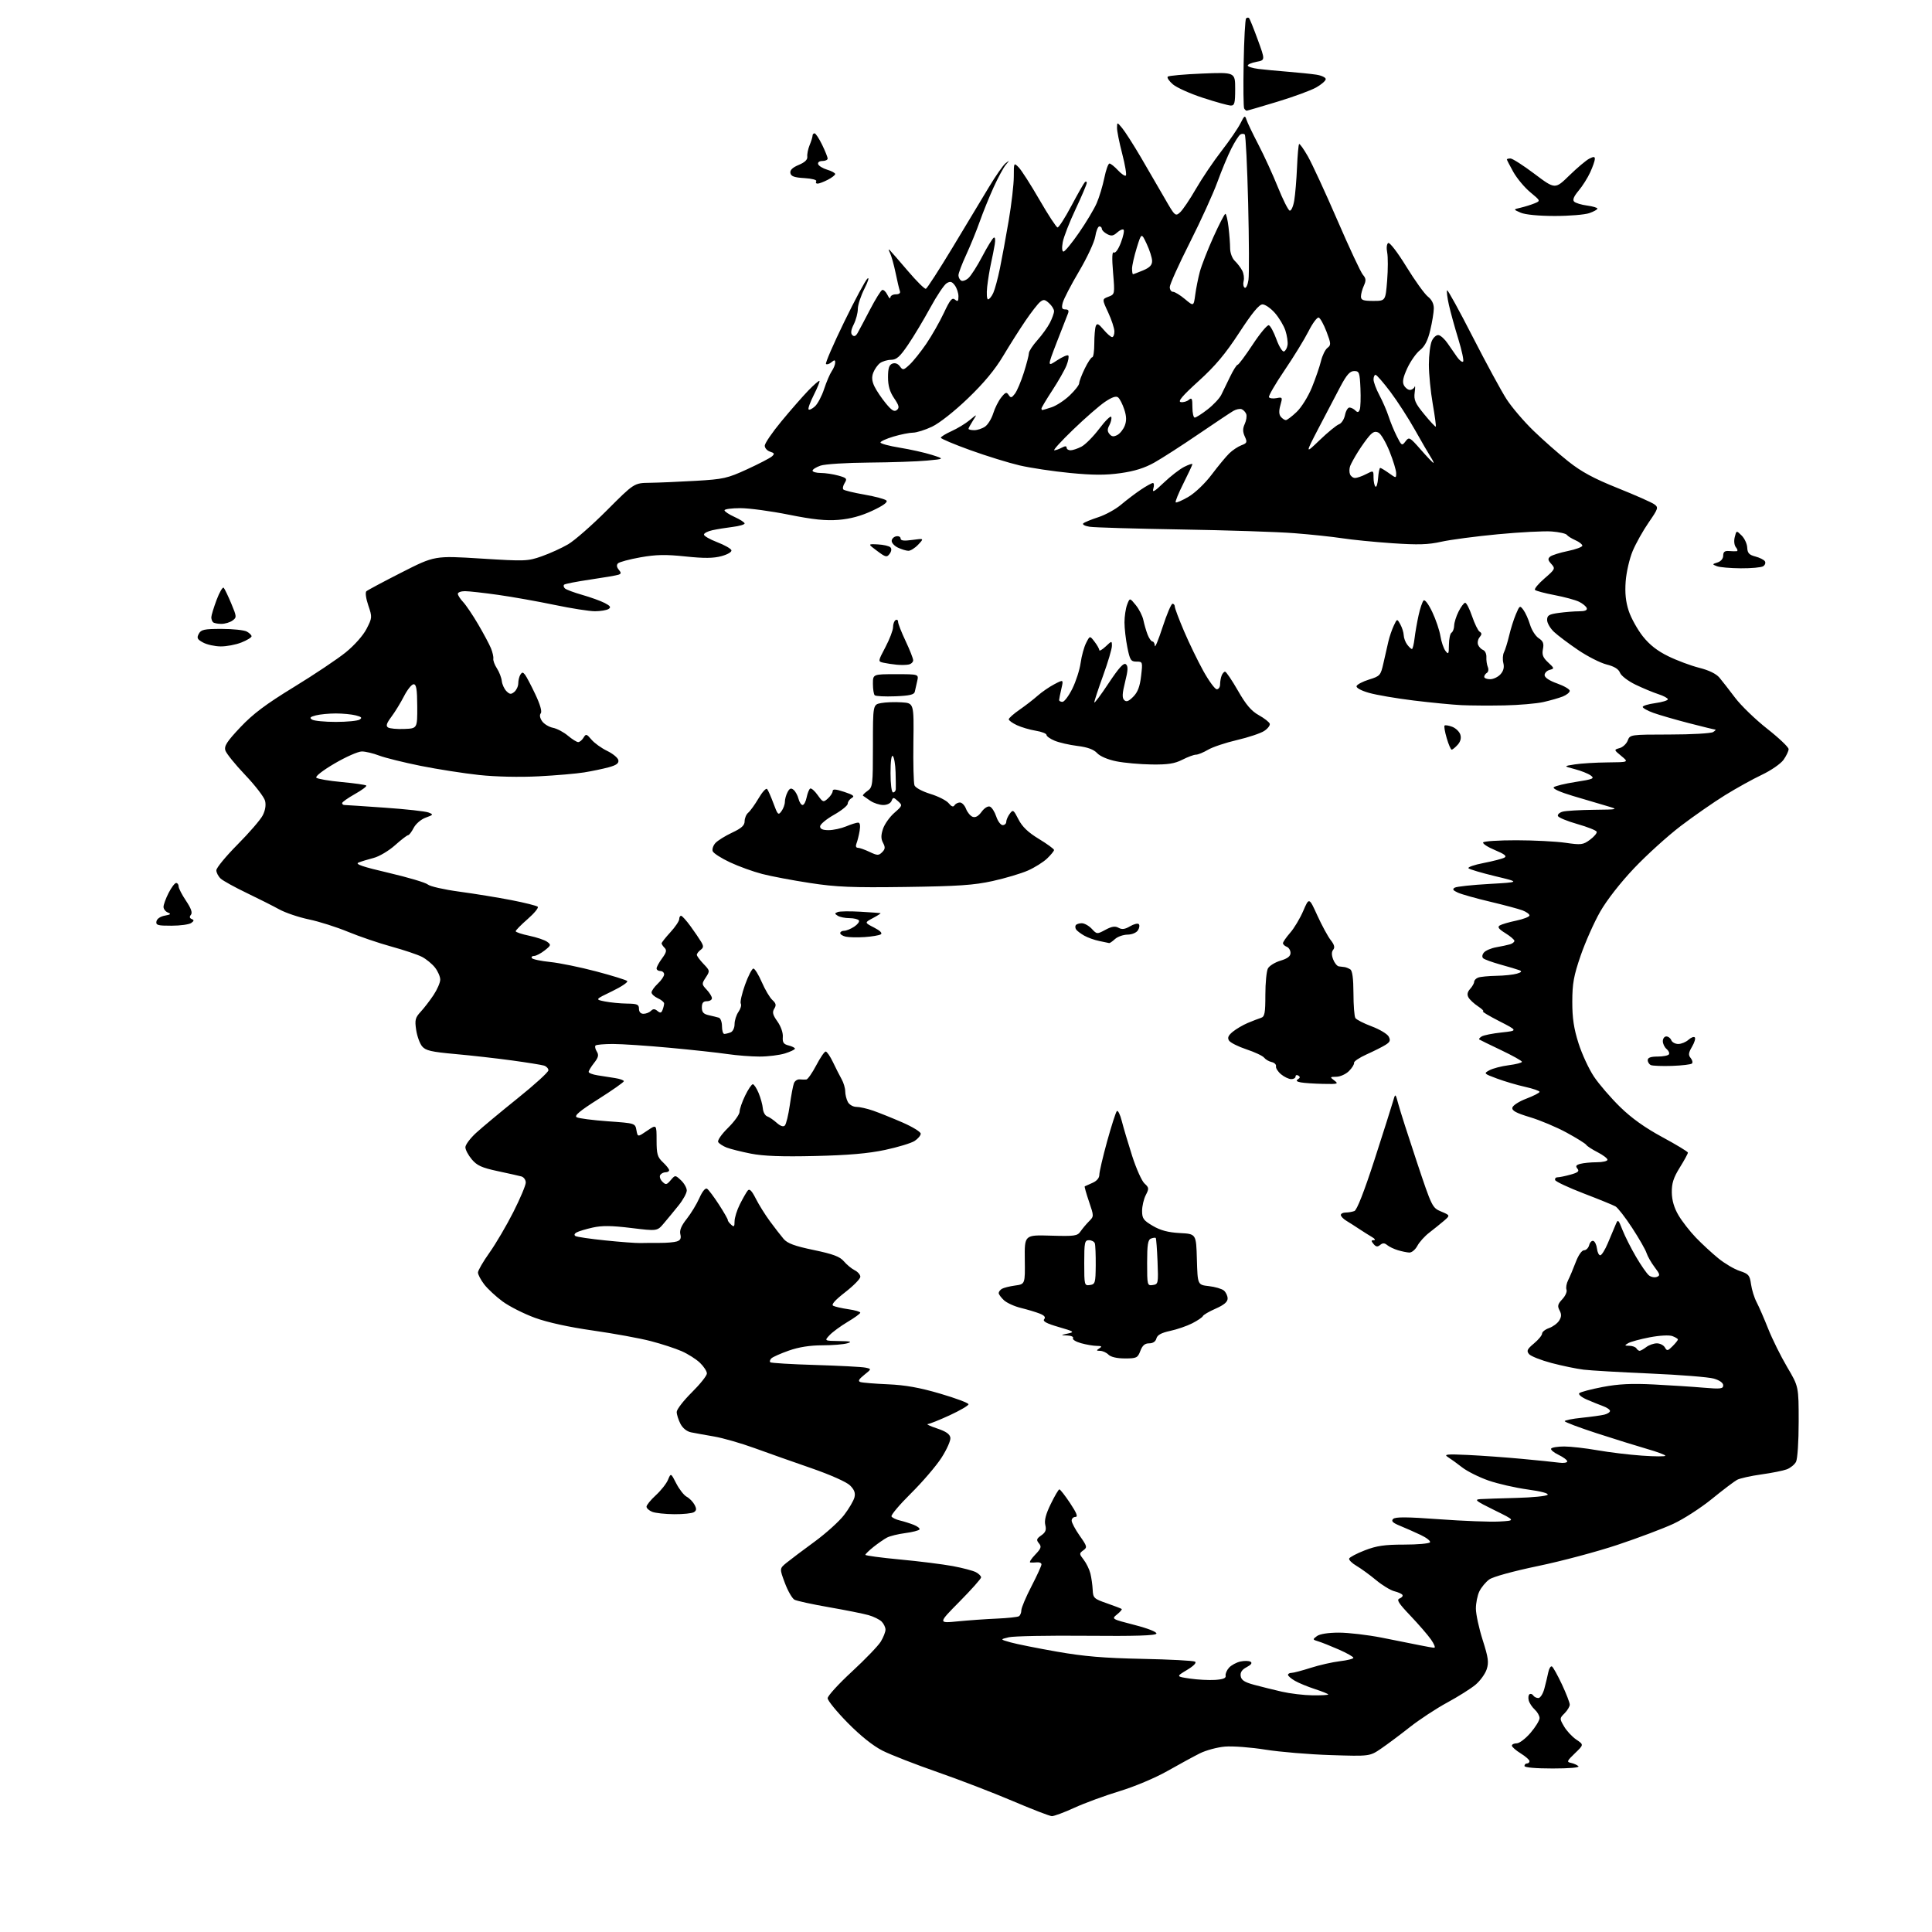 <?xml version="1.0" encoding="UTF-8" standalone="no"?>
<svg 
  version="1.1" 
  xmlns="http://www.w3.org/2000/svg" 
  xmlns:xlink="http://www.w3.org/1999/xlink" 
  xmlns:svg="http://www.w3.org/2000/svg"
  xmlns:rdf="http://www.w3.org/1999/02/22-rdf-syntax-ns#"
  xmlns:cc="http://creativecommons.org/ns#"
  xmlns:dc="http://purl.org/dc/elements/1.1/"
  viewBox="0 0 768 768"
  width="768"
  height="768"
>
<style>svg {background-color: white; }</style>"
<path stroke="none" fill="black" fill-rule="evenodd" d="M418.11,721.94C417.22,721.91 410.20,719.19 402.50,715.91C394.80,712.63 381.35,707.46 372.62,704.42C363.89,701.38 354.08,697.56 350.83,695.92C347.04,694.00 342.08,690.04 336.96,684.84C332.58,680.39 329.00,675.99 329.00,675.07C329.00,674.15 333.33,669.40 338.63,664.51C343.93,659.62 349.10,654.24 350.13,652.56C351.15,650.88 351.99,648.74 352.00,647.82C352.00,646.90 351.31,645.45 350.47,644.61C349.62,643.77 347.26,642.60 345.22,642.03C343.17,641.45 336.10,640.04 329.50,638.89C322.90,637.74 316.75,636.40 315.82,635.91C314.90,635.41 313.18,632.42 312.00,629.26C309.85,623.52 309.85,623.52 312.67,621.22C314.23,619.95 319.22,616.19 323.78,612.86C328.33,609.53 333.63,604.75 335.55,602.23C337.48,599.71 339.32,596.56 339.66,595.23C340.10,593.47 339.61,592.17 337.88,590.46C336.49,589.10 330.09,586.25 322.50,583.62C315.35,581.15 305.19,577.56 299.92,575.64C294.65,573.72 287.45,571.65 283.92,571.04C280.39,570.43 276.25,569.69 274.73,569.38C273.03,569.05 271.39,567.73 270.48,565.97C269.67,564.39 269.00,562.28 269.00,561.27C269.00,560.26 271.70,556.77 275.00,553.50C278.30,550.23 281.00,546.85 281.00,545.97C281.00,545.09 279.76,543.19 278.25,541.74C276.74,540.29 273.48,538.22 271.00,537.13C268.52,536.04 263.01,534.23 258.73,533.12C254.46,532.00 244.11,530.11 235.73,528.91C226.06,527.53 217.61,525.67 212.59,523.83C208.23,522.23 202.48,519.32 199.80,517.36C197.13,515.39 193.83,512.33 192.47,510.55C191.11,508.77 190.00,506.65 190.00,505.85C190.00,505.05 192.06,501.49 194.58,497.95C197.10,494.40 201.38,487.12 204.08,481.77C206.79,476.42 209.00,471.16 209.00,470.09C209.00,469.01 208.21,467.92 207.25,467.65C206.29,467.39 202.03,466.43 197.79,465.53C191.52,464.19 189.60,463.32 187.54,460.86C186.14,459.20 185.00,457.04 185.00,456.05C185.00,455.06 186.91,452.50 189.25,450.35C191.59,448.20 199.01,442.02 205.75,436.61C212.49,431.21 218.00,426.19 218.00,425.46C218.00,424.73 217.21,423.89 216.25,423.59C215.29,423.29 209.55,422.37 203.50,421.54C197.45,420.71 187.32,419.57 181.00,419.00C171.45,418.14 169.21,417.63 167.80,415.94C166.87,414.83 165.80,411.88 165.43,409.39C164.84,405.44 165.07,404.53 167.24,402.18C168.60,400.71 170.91,397.71 172.36,395.52C173.81,393.33 175.00,390.58 175.00,389.40C175.00,388.23 174.06,386.08 172.91,384.61C171.76,383.15 169.43,381.24 167.73,380.36C166.03,379.48 160.57,377.65 155.59,376.28C150.62,374.92 142.85,372.27 138.32,370.40C133.80,368.53 126.81,366.31 122.80,365.48C118.78,364.64 113.47,362.85 111.00,361.49C108.53,360.13 102.68,357.19 98.00,354.94C93.33,352.70 88.72,350.15 87.75,349.28C86.79,348.40 86.00,346.90 86.00,345.95C86.00,344.99 89.78,340.40 94.40,335.74C99.02,331.09 103.53,325.88 104.42,324.15C105.45,322.16 105.80,320.04 105.37,318.34C105.00,316.87 101.45,312.25 97.48,308.08C93.51,303.91 89.96,299.52 89.59,298.32C89.04,296.55 90.18,294.79 95.53,289.11C100.58,283.76 105.64,279.96 116.83,273.11C124.90,268.18 134.17,261.97 137.44,259.32C140.91,256.50 144.35,252.62 145.71,249.98C147.97,245.58 147.99,245.33 146.40,240.65C145.48,237.96 145.14,235.49 145.63,235.04C146.11,234.60 152.41,231.24 159.64,227.56C172.79,220.88 172.79,220.88 191.15,222.03C208.71,223.13 209.78,223.10 215.34,221.14C218.55,220.01 223.27,217.87 225.83,216.37C228.40,214.87 235.36,208.77 241.29,202.82C252.09,192.00 252.09,192.00 258.29,191.92C261.71,191.87 269.90,191.52 276.50,191.14C287.59,190.50 289.14,190.15 297.00,186.54C301.68,184.39 306.11,182.09 306.86,181.42C307.99,180.41 307.86,180.09 306.11,179.54C304.95,179.17 304.00,178.10 304.00,177.17C304.00,176.24 306.97,171.88 310.61,167.49C314.24,163.09 319.05,157.60 321.29,155.27C323.54,152.94 325.55,151.21 325.75,151.42C325.96,151.63 324.95,154.14 323.50,157.00C322.05,159.86 321.12,162.45 321.43,162.76C321.74,163.07 322.87,162.52 323.95,161.54C325.03,160.56 326.68,157.46 327.60,154.63C328.53,151.81 329.90,148.61 330.64,147.53C331.39,146.44 332.00,144.93 332.00,144.16C332.00,143.01 331.72,142.99 330.48,144.02C329.64,144.72 328.68,145.01 328.34,144.68C328.01,144.34 331.26,136.83 335.57,127.99C339.87,119.15 344.04,111.38 344.84,110.72C345.63,110.07 345.09,111.87 343.64,114.73C342.19,117.59 341.00,121.23 341.00,122.81C341.00,124.40 340.27,127.15 339.38,128.93C338.27,131.16 338.09,132.49 338.80,133.20C339.51,133.91 340.17,133.65 340.91,132.37C341.50,131.34 343.73,127.15 345.86,123.04C347.99,118.94 350.17,115.44 350.70,115.27C351.23,115.09 352.16,115.97 352.77,117.22C353.37,118.47 353.90,118.94 353.93,118.25C353.97,117.56 354.95,117.00 356.11,117.00C357.40,117.00 358.03,116.51 357.72,115.72C357.46,115.02 356.68,111.76 356.01,108.47C355.33,105.19 354.32,101.60 353.77,100.50C353.11,99.21 353.11,98.86 353.75,99.50C354.30,100.05 357.55,103.79 360.97,107.80C364.39,111.82 367.58,114.97 368.05,114.80C368.53,114.64 373.27,107.30 378.59,98.50C383.91,89.70 390.44,78.85 393.10,74.40C395.77,69.94 398.75,65.67 399.72,64.91C401.40,63.61 401.41,63.64 399.82,65.52C398.90,66.61 396.71,70.65 394.96,74.50C393.21,78.35 390.75,84.42 389.49,88.00C388.23,91.58 385.80,97.53 384.10,101.23C382.39,104.93 381.00,108.61 381.00,109.42C381.00,110.22 381.48,111.18 382.06,111.54C382.65,111.90 383.96,111.44 384.98,110.52C386.00,109.59 388.47,105.74 390.45,101.96C392.44,98.17 394.50,94.81 395.02,94.49C395.59,94.14 395.75,95.24 395.42,97.20C395.12,99.02 394.45,102.40 393.93,104.73C393.41,107.05 392.73,111.22 392.42,113.98C392.12,116.74 392.27,119.00 392.77,119.00C393.27,119.00 394.20,117.85 394.84,116.45C395.48,115.05 396.67,110.66 397.48,106.70C398.30,102.74 399.87,94.17 400.98,87.65C402.09,81.13 403.00,73.27 403.00,70.18C403.00,64.60 403.01,64.57 404.95,66.53C406.02,67.61 409.73,73.41 413.20,79.41C416.66,85.41 419.90,90.36 420.39,90.41C420.88,90.46 423.36,86.60 425.89,81.83C428.43,77.05 430.84,72.82 431.25,72.41C431.66,72.00 432.00,72.13 432.00,72.70C432.00,73.27 430.01,77.95 427.58,83.12C425.14,88.28 422.84,94.19 422.46,96.25C422.05,98.51 422.17,100.00 422.76,100.00C423.31,100.00 426.08,96.63 428.92,92.51C431.77,88.40 434.93,83.11 435.95,80.76C436.97,78.42 438.33,73.91 438.98,70.75C439.62,67.59 440.54,65.00 441.03,65.00C441.52,65.00 443.05,66.22 444.42,67.70C445.80,69.19 447.21,70.12 447.55,69.78C447.89,69.44 447.24,65.53 446.09,61.11C444.94,56.68 444.01,52.03 444.03,50.78C444.07,48.50 444.07,48.50 446.11,50.96C447.23,52.31 450.54,57.48 453.47,62.46C456.39,67.43 460.67,74.80 462.98,78.83C467.04,85.91 467.24,86.09 469.09,84.42C470.15,83.46 472.98,79.27 475.39,75.09C477.80,70.92 482.38,64.12 485.58,60.00C488.78,55.88 492.17,50.92 493.12,49.00C494.63,45.93 494.92,45.75 495.46,47.50C495.79,48.60 497.95,53.10 500.24,57.50C502.53,61.90 506.02,69.52 507.99,74.43C509.97,79.34 512.06,83.52 512.66,83.72C513.25,83.92 514.06,82.15 514.47,79.79C514.87,77.43 515.37,71.50 515.58,66.60C515.79,61.71 516.16,57.51 516.41,57.26C516.65,57.01 518.23,59.22 519.91,62.16C521.58,65.10 526.85,76.50 531.61,87.50C536.36,98.50 540.94,108.29 541.79,109.25C543.02,110.67 543.09,111.50 542.16,113.55C541.52,114.95 541.00,116.89 541.00,117.85C541.00,119.29 541.89,119.62 545.88,119.62C550.76,119.62 550.76,119.62 551.41,111.56C551.76,107.13 551.77,102.09 551.43,100.37C551.07,98.58 551.24,96.97 551.84,96.60C552.42,96.24 555.56,100.32 559.04,105.99C562.43,111.50 566.28,116.86 567.60,117.90C569.16,119.12 569.99,120.79 569.96,122.64C569.94,124.21 569.31,128.11 568.54,131.29C567.57,135.37 566.36,137.72 564.45,139.21C562.97,140.38 560.71,143.59 559.43,146.34C557.73,150.03 557.37,151.83 558.09,153.17C558.63,154.18 559.69,155.00 560.45,155.00C561.21,155.00 562.05,154.44 562.33,153.75C562.60,153.06 562.61,154.07 562.36,156.00C561.97,158.98 562.53,160.27 566.17,164.70C568.51,167.56 570.57,169.76 570.75,169.59C570.92,169.42 570.37,165.33 569.53,160.51C568.69,155.68 568.00,148.67 568.00,144.92C568.00,141.16 568.53,136.93 569.18,135.51C569.84,134.06 571.03,133.05 571.89,133.22C572.74,133.38 574.35,134.86 575.46,136.51C576.58,138.15 578.28,140.60 579.23,141.94C580.18,143.28 581.25,144.09 581.61,143.73C581.97,143.37 581.11,139.35 579.71,134.79C578.30,130.23 576.62,124.11 575.96,121.20C575.31,118.28 574.99,115.68 575.25,115.41C575.51,115.15 580.10,123.48 585.43,133.92C590.77,144.35 596.82,155.50 598.89,158.70C600.95,161.89 605.76,167.52 609.57,171.21C613.38,174.90 619.62,180.40 623.43,183.42C628.63,187.55 633.52,190.20 643.08,194.03C650.08,196.84 656.63,199.74 657.62,200.47C659.33,201.71 659.20,202.14 655.40,207.65C653.17,210.87 650.31,215.97 649.03,219.00C647.75,222.03 646.50,227.47 646.23,231.12C645.89,235.78 646.25,239.25 647.46,242.89C648.40,245.72 650.92,250.24 653.04,252.94C655.74,256.34 658.83,258.76 663.21,260.89C666.67,262.58 672.20,264.64 675.50,265.47C679.30,266.42 682.23,267.85 683.50,269.37C684.60,270.69 687.42,274.30 689.76,277.40C692.10,280.50 697.84,286.04 702.51,289.71C707.18,293.38 711.00,297.01 711.00,297.79C711.00,298.56 710.09,300.47 708.98,302.04C707.86,303.60 704.01,306.27 700.41,307.97C696.81,309.67 690.19,313.34 685.68,316.13C681.18,318.92 673.28,324.42 668.12,328.34C662.97,332.27 654.64,339.80 649.62,345.09C644.13,350.88 638.75,357.77 636.09,362.42C633.67,366.67 630.19,374.50 628.35,379.82C625.58,387.88 625.02,390.95 625.01,398.20C625.00,404.71 625.62,408.86 627.48,414.70C628.84,418.99 631.61,424.98 633.64,428.00C635.66,431.02 640.34,436.44 644.02,440.04C648.60,444.51 653.93,448.31 660.83,452.04C666.39,455.04 670.96,457.81 670.97,458.18C670.99,458.56 669.54,461.22 667.75,464.10C665.23,468.15 664.52,470.39 664.57,474.02C664.62,477.17 665.49,480.15 667.23,483.10C668.66,485.52 671.78,489.52 674.17,492.00C676.56,494.48 680.56,498.17 683.07,500.21C685.57,502.25 689.39,504.51 691.56,505.22C695.10,506.38 695.56,506.91 696.06,510.50C696.37,512.70 697.36,515.90 698.27,517.62C699.18,519.34 701.26,524.11 702.89,528.23C704.53,532.35 707.92,539.19 710.43,543.44C715.00,551.17 715.00,551.17 715.00,565.15C715.00,573.09 714.54,579.99 713.94,581.11C713.36,582.20 711.72,583.54 710.29,584.08C708.87,584.62 704.30,585.53 700.13,586.11C695.96,586.69 691.64,587.66 690.53,588.25C689.41,588.85 684.90,592.27 680.50,595.85C676.10,599.43 669.19,603.89 665.14,605.76C661.10,607.63 651.17,611.37 643.07,614.07C634.98,616.78 620.74,620.58 611.43,622.51C601.54,624.57 593.46,626.79 592.00,627.86C590.62,628.86 588.86,630.98 588.08,632.57C587.30,634.17 586.68,637.28 586.69,639.48C586.70,641.69 587.91,647.28 589.38,651.90C591.63,658.96 591.89,660.82 590.97,663.60C590.37,665.41 588.38,668.16 586.55,669.70C584.71,671.24 579.65,674.43 575.28,676.80C570.92,679.16 564.24,683.56 560.43,686.56C556.62,689.57 551.48,693.41 549.00,695.10C544.50,698.17 544.50,698.17 529.00,697.68C520.48,697.41 508.77,696.43 503.00,695.51C497.23,694.58 489.99,694.04 486.93,694.30C483.86,694.56 479.36,695.78 476.93,697.00C474.49,698.22 468.68,701.39 464.00,704.04C459.17,706.77 450.97,710.22 445.00,712.03C439.23,713.78 431.17,716.74 427.11,718.60C423.04,720.47 418.99,721.97 418.11,721.94zM617.20,703.00C610.40,703.00 606.00,702.61 606.00,702.00C606.00,701.45 606.45,701.00 607.00,701.00C607.55,701.00 608.00,700.59 608.00,700.08C608.00,699.58 606.42,698.19 604.50,697.00C602.58,695.81 601.00,694.42 601.00,693.92C601.00,693.41 601.86,693.00 602.92,693.00C603.98,693.00 606.45,691.12 608.42,688.82C610.39,686.52 612.00,683.89 612.00,682.97C612.00,682.06 611.14,680.54 610.10,679.59C609.05,678.64 607.97,677.00 607.69,675.94C607.42,674.87 607.56,673.77 608.02,673.48C608.49,673.20 609.14,673.42 609.49,673.98C609.84,674.54 610.75,675.00 611.52,675.00C612.29,675.00 613.36,673.33 613.91,671.25C614.46,669.19 615.17,666.24 615.48,664.71C615.80,663.17 616.45,662.16 616.94,662.46C617.42,662.76 619.20,665.98 620.91,669.61C622.61,673.25 624.00,676.85 624.00,677.61C624.00,678.38 623.07,679.93 621.94,681.06C619.92,683.08 619.91,683.17 621.75,686.30C622.77,688.06 624.96,690.40 626.61,691.52C629.61,693.54 629.61,693.54 626.06,696.95C622.85,700.03 622.70,700.41 624.50,700.78C625.60,701.01 626.93,701.60 627.45,702.10C628.02,702.64 623.90,703.00 617.20,703.00zM521.75,673.92C525.19,673.96 528.00,673.81 528.00,673.58C528.00,673.35 525.64,672.39 522.75,671.45C519.86,670.51 516.26,669.03 514.75,668.15C513.24,667.28 512.00,666.22 512.00,665.78C512.00,665.35 512.62,665.00 513.37,665.00C514.12,665.00 517.57,664.10 521.03,662.99C524.49,661.88 529.73,660.70 532.66,660.35C535.60,660.01 538.00,659.40 538.00,659.00C538.00,658.60 535.41,657.13 532.25,655.74C529.09,654.35 525.40,652.88 524.06,652.48C521.73,651.78 521.71,651.69 523.50,650.37C524.66,649.52 528.01,649.00 532.25,649.00C536.03,649.00 543.70,649.90 549.31,651.00C554.91,652.10 561.67,653.45 564.33,654.00C566.98,654.55 569.60,655.00 570.14,655.00C570.69,655.00 570.11,653.54 568.86,651.75C567.61,649.96 563.92,645.70 560.66,642.27C555.92,637.30 555.05,635.92 556.36,635.42C557.25,635.07 557.77,634.44 557.50,634.01C557.24,633.57 555.78,632.91 554.26,632.54C552.74,632.16 549.48,630.17 547.00,628.11C544.52,626.05 541.03,623.51 539.24,622.46C537.45,621.41 536.13,620.11 536.31,619.56C536.50,619.01 539.30,617.54 542.54,616.28C547.22,614.47 550.41,614.00 558.15,614.00C563.50,614.00 568.13,613.59 568.44,613.09C568.75,612.59 567.09,611.27 564.75,610.17C562.41,609.06 558.73,607.43 556.57,606.55C553.63,605.35 552.93,604.67 553.79,603.81C554.65,602.95 559.25,602.98 572.22,603.93C581.72,604.63 592.42,605.03 596.00,604.83C602.50,604.47 602.50,604.47 594.00,600.29C586.62,596.66 585.89,596.09 588.50,595.92C590.15,595.82 596.62,595.60 602.88,595.44C609.13,595.28 614.67,594.73 615.18,594.22C615.74,593.66 612.68,592.83 607.26,592.09C602.40,591.42 595.37,589.82 591.65,588.52C587.94,587.22 583.26,584.88 581.26,583.33C579.26,581.77 576.70,579.92 575.56,579.20C573.82,578.11 575.04,577.98 583.50,578.37C589.00,578.63 598.67,579.33 605.00,579.92C611.33,580.51 617.96,581.19 619.75,581.43C621.54,581.68 623.00,581.45 623.00,580.92C623.00,580.40 621.44,579.23 619.54,578.32C617.64,577.41 616.32,576.29 616.60,575.84C616.89,575.38 619.23,575.00 621.81,575.00C624.39,575.00 630.33,575.68 635.00,576.50C639.67,577.32 647.66,578.29 652.75,578.64C657.84,579.00 662.00,579.02 662.00,578.68C662.00,578.34 658.74,577.12 654.75,575.98C650.76,574.83 641.76,572.03 634.75,569.75C627.74,567.47 622.00,565.31 622.00,564.94C622.00,564.58 625.04,563.97 628.75,563.59C632.46,563.21 636.51,562.65 637.75,562.34C638.99,562.04 640.00,561.37 640.00,560.87C640.00,560.36 638.76,559.50 637.25,558.96C635.74,558.41 632.80,557.22 630.72,556.32C628.62,555.40 627.32,554.28 627.79,553.81C628.26,553.34 632.44,552.24 637.07,551.35C643.37,550.15 648.53,549.90 657.50,550.35C664.10,550.69 672.99,551.26 677.25,551.63C683.97,552.20 685.00,552.08 685.00,550.69C685.00,549.70 683.57,548.68 681.25,548.01C679.19,547.42 667.83,546.51 656.00,546.00C644.17,545.49 632.25,544.80 629.50,544.46C626.75,544.13 621.03,542.94 616.79,541.83C612.55,540.71 608.51,539.11 607.81,538.27C606.75,536.99 607.06,536.31 609.77,534.05C611.55,532.57 613.00,530.80 613.00,530.13C613.00,529.45 614.25,528.46 615.77,527.93C617.29,527.40 619.10,526.06 619.79,524.96C620.73,523.46 620.77,522.43 619.94,520.88C619.03,519.18 619.23,518.39 621.04,516.46C622.26,515.16 623.01,513.46 622.71,512.68C622.40,511.89 622.70,510.18 623.37,508.87C624.03,507.57 625.38,504.36 626.37,501.75C627.42,498.97 628.79,497.00 629.68,497.00C630.51,497.00 631.43,496.08 631.72,494.96C632.01,493.84 632.76,493.08 633.38,493.29C633.99,493.49 634.64,494.86 634.82,496.33C634.99,497.80 635.58,499.00 636.12,499.00C636.67,499.00 638.01,496.86 639.11,494.25C640.21,491.64 641.58,488.38 642.16,487.00C643.19,484.54 643.24,484.58 644.99,489.00C645.97,491.48 648.38,496.24 650.34,499.59C652.30,502.94 654.60,506.25 655.44,506.95C656.28,507.65 657.70,507.94 658.60,507.60C660.01,507.06 659.90,506.56 657.75,503.74C656.40,501.96 654.95,499.42 654.53,498.11C654.12,496.79 651.54,492.29 648.81,488.11C646.08,483.92 643.09,480.08 642.17,479.56C641.25,479.04 635.56,476.72 629.53,474.41C623.50,472.09 618.40,469.70 618.20,469.10C618.00,468.49 618.43,468.00 619.17,467.99C619.90,467.99 622.22,467.51 624.32,466.93C627.30,466.10 627.90,465.58 627.05,464.56C626.21,463.55 626.49,463.10 628.23,462.64C629.48,462.30 632.41,462.02 634.75,462.01C637.09,462.01 639.00,461.56 639.00,461.02C639.00,460.48 637.23,459.14 635.07,458.03C632.91,456.93 630.88,455.61 630.56,455.10C630.25,454.59 626.73,452.40 622.75,450.23C618.76,448.06 612.21,445.30 608.19,444.10C602.70,442.45 600.95,441.51 601.19,440.31C601.36,439.44 603.86,437.82 606.75,436.73C609.64,435.63 612.00,434.41 612.00,434.03C612.00,433.64 609.41,432.74 606.25,432.04C603.09,431.34 598.07,429.86 595.09,428.75C589.79,426.78 589.73,426.71 592.09,425.43C593.42,424.71 596.86,423.81 599.75,423.44C602.64,423.07 605.00,422.46 605.00,422.08C605.00,421.71 601.29,419.63 596.75,417.47C592.21,415.31 588.29,413.39 588.03,413.21C587.77,413.04 588.21,412.49 589.00,412.00C589.79,411.51 593.35,410.80 596.92,410.42C603.40,409.72 603.40,409.72 595.95,405.91C591.85,403.81 588.95,402.07 589.50,402.04C590.05,402.01 589.18,401.12 587.58,400.06C585.97,399.00 584.24,397.40 583.74,396.49C583.10,395.36 583.31,394.31 584.41,393.10C585.28,392.13 586.00,390.86 586.00,390.28C586.00,389.69 586.71,388.94 587.58,388.61C588.45,388.27 591.71,387.96 594.83,387.90C597.95,387.85 601.62,387.46 603.00,387.04C604.84,386.48 605.10,386.12 604.00,385.68C603.17,385.36 599.80,384.35 596.50,383.44C593.20,382.52 590.09,381.40 589.59,380.93C589.05,380.43 589.17,379.50 589.88,378.65C590.53,377.86 592.74,376.91 594.79,376.55C596.83,376.19 599.29,375.66 600.25,375.38C601.21,375.10 602.00,374.48 602.00,374.01C602.00,373.55 600.39,372.17 598.41,370.95C595.75,369.30 595.17,368.51 596.16,367.89C596.90,367.43 599.86,366.56 602.75,365.96C605.64,365.35 608.00,364.43 608.00,363.90C608.00,363.38 606.76,362.48 605.25,361.90C603.74,361.32 597.93,359.77 592.34,358.44C586.75,357.12 580.99,355.50 579.54,354.84C577.54,353.93 577.24,353.45 578.30,352.85C579.06,352.42 585.23,351.76 591.99,351.38C604.30,350.68 604.30,350.68 594.41,348.31C588.98,347.00 584.18,345.58 583.75,345.15C583.32,344.72 586.02,343.78 589.74,343.06C593.46,342.34 597.17,341.38 598.00,340.93C599.11,340.33 598.13,339.54 594.27,337.93C591.39,336.73 589.28,335.36 589.58,334.87C589.87,334.39 595.83,334.01 602.81,334.02C609.79,334.03 618.55,334.48 622.29,335.02C628.56,335.93 629.31,335.83 632.06,333.80C633.69,332.59 634.89,331.16 634.71,330.63C634.53,330.10 631.07,328.72 627.02,327.57C622.97,326.42 619.49,324.98 619.29,324.37C619.09,323.76 619.95,322.98 621.21,322.64C622.47,322.30 628.00,321.97 633.50,321.91C643.50,321.79 643.50,321.79 638.50,320.32C635.75,319.52 629.73,317.73 625.12,316.36C620.10,314.86 617.11,313.49 617.65,312.95C618.15,312.45 622.08,311.50 626.37,310.83C633.32,309.75 633.98,309.46 632.34,308.26C631.33,307.52 628.48,306.38 626.00,305.74C621.50,304.56 621.50,304.56 626.00,303.86C628.48,303.47 634.33,303.11 639.00,303.07C647.50,302.99 647.50,302.99 644.50,300.52C641.50,298.04 641.50,298.04 643.83,297.38C645.11,297.02 646.56,295.66 647.05,294.36C647.94,292.02 648.07,292.00 663.73,291.98C672.40,291.98 680.17,291.53 681.00,291.00C681.83,290.47 682.20,290.02 681.84,290.02C681.48,290.01 676.75,288.86 671.34,287.46C665.93,286.06 659.59,284.22 657.25,283.38C654.91,282.53 653.00,281.46 653.00,281.01C653.00,280.56 655.25,279.88 658.00,279.50C660.75,279.12 663.00,278.44 663.00,277.98C663.00,277.53 661.31,276.61 659.25,275.95C657.19,275.29 653.09,273.58 650.14,272.16C647.15,270.71 644.43,268.62 643.97,267.42C643.42,265.97 641.70,264.91 638.64,264.14C636.16,263.52 631.07,260.93 627.32,258.39C623.57,255.85 619.26,252.61 617.75,251.20C616.24,249.78 615.00,247.65 615.00,246.45C615.00,244.62 615.74,244.17 619.64,243.64C622.19,243.29 625.83,243.00 627.72,243.00C630.03,243.00 631.03,242.59 630.76,241.75C630.54,241.06 629.16,239.92 627.69,239.20C626.23,238.49 621.85,237.30 617.95,236.56C614.06,235.82 610.57,234.89 610.19,234.50C609.81,234.11 611.50,232.07 613.95,229.95C618.22,226.26 618.33,226.02 616.68,224.19C615.30,222.67 615.21,222.08 616.22,221.25C616.93,220.68 620.09,219.69 623.25,219.04C626.41,218.39 629.00,217.43 629.00,216.91C629.00,216.38 627.76,215.41 626.25,214.75C624.74,214.08 623.20,213.12 622.84,212.61C622.48,212.10 619.78,211.49 616.84,211.27C613.90,211.04 604.30,211.54 595.50,212.37C586.70,213.20 576.55,214.54 572.93,215.35C567.72,216.52 563.70,216.64 553.43,215.94C546.32,215.45 537.35,214.56 533.50,213.96C529.65,213.37 521.10,212.46 514.50,211.95C507.90,211.43 487.65,210.77 469.50,210.47C451.35,210.17 434.98,209.69 433.12,209.39C431.26,209.10 430.14,208.50 430.62,208.05C431.10,207.61 433.80,206.50 436.61,205.59C439.42,204.68 443.47,202.45 445.61,200.64C447.75,198.83 451.29,196.14 453.48,194.67C455.67,193.20 457.84,192.00 458.30,192.00C458.76,192.00 458.83,193.01 458.46,194.25C457.94,195.98 458.90,195.44 462.64,191.86C465.31,189.30 468.96,186.48 470.75,185.58C472.54,184.68 474.00,184.20 474.00,184.50C474.00,184.80 472.40,188.23 470.44,192.13C468.48,196.02 467.09,199.42 467.36,199.69C467.62,199.96 469.92,198.96 472.45,197.48C475.07,195.94 479.05,192.14 481.68,188.64C484.23,185.26 487.36,181.48 488.63,180.24C489.90,178.99 492.08,177.54 493.46,177.01C495.73,176.15 495.87,175.80 494.83,173.53C493.97,171.64 493.96,170.37 494.81,168.51C495.44,167.14 495.70,165.38 495.40,164.59C495.09,163.80 494.27,162.93 493.57,162.66C492.86,162.39 491.38,162.70 490.28,163.34C489.17,163.98 482.92,168.15 476.38,172.60C469.85,177.06 462.00,182.11 458.95,183.83C455.06,186.03 451.02,187.30 445.45,188.08C439.50,188.92 434.44,188.90 425.32,188.01C418.62,187.36 409.62,186.01 405.32,185.01C401.02,184.01 392.21,181.29 385.75,178.96C379.29,176.63 374.00,174.40 374.00,174.01C374.00,173.62 375.90,172.45 378.22,171.40C380.54,170.36 383.80,168.38 385.47,167.00C388.49,164.50 388.49,164.50 386.75,167.21C385.79,168.71 385.00,170.17 385.00,170.46C385.00,170.76 386.02,171.00 387.28,171.00C388.53,171.00 390.47,170.36 391.60,169.57C392.72,168.78 394.17,166.42 394.82,164.32C395.47,162.22 396.90,159.38 398.00,158.00C399.67,155.89 400.14,155.73 400.95,157.00C401.79,158.28 402.14,158.21 403.45,156.50C404.29,155.40 405.88,151.64 406.99,148.14C408.09,144.65 409.00,141.16 409.00,140.40C409.00,139.63 410.51,137.32 412.36,135.25C414.21,133.19 416.46,130.06 417.36,128.30C418.26,126.54 419.00,124.47 419.00,123.70C419.00,122.94 418.11,121.50 417.02,120.52C415.34,118.99 414.79,118.93 413.41,120.07C412.52,120.81 409.93,124.14 407.67,127.46C405.40,130.78 401.40,137.10 398.77,141.50C395.52,146.96 391.06,152.32 384.75,158.37C379.41,163.50 373.39,168.25 370.50,169.61C367.75,170.92 364.34,171.98 362.93,171.99C361.52,172.00 358.03,172.69 355.18,173.54C352.33,174.39 350.00,175.45 350.00,175.90C350.00,176.35 353.44,177.28 357.64,177.96C361.84,178.64 367.58,179.92 370.39,180.81C375.50,182.44 375.50,182.44 368.50,183.09C364.65,183.46 354.25,183.81 345.40,183.88C336.54,183.94 327.88,184.49 326.15,185.10C324.42,185.70 323.00,186.60 323.00,187.10C323.00,187.59 324.46,188.00 326.25,188.01C328.04,188.01 331.18,188.48 333.23,189.05C336.58,189.98 336.84,190.28 335.77,192.00C335.11,193.05 334.88,194.22 335.26,194.59C335.64,194.97 339.41,195.88 343.65,196.62C347.89,197.36 351.81,198.41 352.35,198.95C353.01,199.61 351.12,200.99 346.77,203.02C342.28,205.12 338.01,206.27 333.34,206.65C328.22,207.06 323.25,206.54 313.57,204.60C306.46,203.17 297.80,202.00 294.32,202.00C290.85,202.00 288.00,202.38 288.00,202.85C288.00,203.31 289.80,204.51 292.00,205.50C294.20,206.49 296.00,207.66 296.00,208.09C296.00,208.52 293.86,209.14 291.25,209.46C288.64,209.78 285.00,210.37 283.18,210.77C281.35,211.17 279.84,211.95 279.83,212.50C279.81,213.05 282.18,214.41 285.07,215.52C287.97,216.63 290.52,218.07 290.74,218.71C290.96,219.39 289.30,220.39 286.81,221.07C283.61,221.94 279.93,221.98 272.50,221.20C264.61,220.37 260.82,220.44 254.57,221.55C250.21,222.33 246.20,223.40 245.66,223.94C245.03,224.57 245.13,225.45 245.96,226.45C246.99,227.69 246.97,228.07 245.86,228.46C245.11,228.73 240.08,229.59 234.68,230.38C229.28,231.17 224.58,232.09 224.24,232.42C223.91,232.76 224.05,233.43 224.57,233.91C225.08,234.39 228.19,235.55 231.49,236.49C234.78,237.43 238.78,238.87 240.38,239.70C242.64,240.87 242.98,241.40 241.90,242.09C241.13,242.57 238.70,242.97 236.50,242.98C234.30,242.98 227.10,241.85 220.50,240.47C213.90,239.09 203.81,237.29 198.08,236.48C192.34,235.67 186.38,235.00 184.83,235.00C183.27,235.00 182.00,235.47 182.00,236.04C182.00,236.61 182.94,238.08 184.08,239.29C185.23,240.51 187.92,244.49 190.07,248.16C192.22,251.82 194.50,256.09 195.15,257.66C195.79,259.22 196.22,261.10 196.10,261.83C195.98,262.56 196.62,264.30 197.54,265.70C198.45,267.10 199.32,269.35 199.47,270.71C199.62,272.06 200.45,273.88 201.32,274.75C202.62,276.05 203.17,276.10 204.45,275.04C205.30,274.33 206.01,272.80 206.02,271.63C206.02,270.46 206.40,268.92 206.85,268.20C207.53,267.14 207.86,267.14 208.70,268.20C209.26,268.92 211.11,272.42 212.79,275.98C214.72,280.05 215.53,282.86 214.96,283.55C214.40,284.22 214.61,285.42 215.49,286.69C216.28,287.81 218.23,289.00 219.82,289.31C221.42,289.63 224.09,291.04 225.75,292.45C227.42,293.85 229.26,295.00 229.84,295.00C230.43,295.00 231.37,294.21 231.95,293.25C232.92,291.64 233.17,291.70 235.11,294.00C236.27,295.38 239.08,297.40 241.36,298.50C243.64,299.60 245.64,301.26 245.81,302.19C246.04,303.44 245.01,304.19 241.93,305.02C239.63,305.64 235.26,306.55 232.23,307.04C229.20,307.54 221.04,308.24 214.11,308.60C206.51,308.99 197.12,308.78 190.50,308.08C184.45,307.43 173.98,305.80 167.24,304.45C160.50,303.09 153.08,301.25 150.74,300.36C148.41,299.46 145.30,298.72 143.84,298.72C142.38,298.71 137.51,300.86 133.02,303.49C128.31,306.25 125.24,308.64 125.75,309.15C126.23,309.63 130.78,310.41 135.85,310.88C140.92,311.35 145.31,311.97 145.60,312.27C145.90,312.56 143.86,314.09 141.07,315.65C138.28,317.22 136.00,318.84 136.00,319.25C136.00,319.66 136.41,320.00 136.92,320.00C137.43,320.00 144.67,320.48 153.01,321.07C161.35,321.65 169.15,322.51 170.34,322.98C172.37,323.78 172.30,323.90 169.22,325.02C167.36,325.70 165.29,327.47 164.44,329.11C163.62,330.70 162.62,332.00 162.22,332.00C161.83,332.00 159.47,333.81 157.00,336.02C154.53,338.23 150.70,340.49 148.50,341.05C146.30,341.61 143.60,342.44 142.50,342.89C141.03,343.49 144.19,344.57 154.50,346.97C162.20,348.77 169.20,350.85 170.06,351.60C170.91,352.35 176.54,353.63 182.56,354.44C188.58,355.25 197.90,356.77 203.27,357.81C208.64,358.86 213.37,360.04 213.77,360.45C214.17,360.86 212.36,363.06 209.74,365.35C207.12,367.63 204.99,369.81 204.99,370.18C205.00,370.55 207.42,371.36 210.37,371.97C213.32,372.59 216.53,373.67 217.49,374.37C219.13,375.57 219.06,375.81 216.49,377.83C214.97,379.02 213.09,380.00 212.31,380.00C211.52,380.00 211.12,380.39 211.41,380.86C211.70,381.33 214.99,382.03 218.72,382.41C222.45,382.79 230.68,384.48 237.00,386.15C243.32,387.82 248.87,389.54 249.32,389.97C249.77,390.40 247.07,392.22 243.32,394.03C236.50,397.31 236.50,397.31 240.50,398.10C242.70,398.53 246.64,398.91 249.25,398.94C253.31,398.99 254.00,399.29 254.00,401.00C254.00,402.26 254.67,403.00 255.80,403.00C256.79,403.00 258.12,402.48 258.76,401.84C259.63,400.97 260.26,400.97 261.34,401.87C262.47,402.80 262.90,402.71 263.38,401.44C263.72,400.56 264.00,399.41 264.00,398.90C264.00,398.38 262.88,397.44 261.50,396.82C260.12,396.19 259.00,395.15 259.00,394.51C259.00,393.87 260.12,392.29 261.50,391.00C262.88,389.71 264.00,388.05 264.00,387.33C264.00,386.60 263.32,386.00 262.50,386.00C261.68,386.00 261.00,385.53 261.00,384.96C261.00,384.39 261.99,382.58 263.19,380.95C264.89,378.65 265.12,377.72 264.19,376.79C263.54,376.14 263.00,375.33 263.00,375.00C263.00,374.66 264.57,372.67 266.50,370.57C268.43,368.47 270.00,366.13 270.00,365.37C270.00,364.62 270.34,364.02 270.75,364.04C271.16,364.06 272.85,365.93 274.50,368.20C276.15,370.46 278.05,373.26 278.73,374.41C279.74,376.12 279.70,376.70 278.48,377.61C277.67,378.22 277.00,379.10 277.00,379.56C277.00,380.01 278.19,381.63 279.64,383.15C282.22,385.84 282.25,385.98 280.56,388.55C278.90,391.09 278.91,391.28 280.91,393.41C282.06,394.63 283.00,396.16 283.00,396.81C283.00,397.47 282.10,398.00 281.00,398.00C279.54,398.00 279.00,398.67 279.00,400.48C279.00,402.37 279.65,403.10 281.75,403.56C283.26,403.90 285.06,404.34 285.75,404.55C286.44,404.76 287.00,406.30 287.00,407.97C287.00,409.64 287.41,411.00 287.92,411.00C288.42,411.00 289.55,410.73 290.42,410.39C291.31,410.05 292.00,408.63 292.00,407.12C292.00,405.65 292.70,403.44 293.56,402.22C294.41,401.00 294.83,399.53 294.48,398.97C294.13,398.40 294.89,395.03 296.16,391.47C297.44,387.91 298.94,385.01 299.49,385.02C300.05,385.03 301.55,387.47 302.84,390.45C304.13,393.42 306.02,396.61 307.04,397.53C308.49,398.85 308.65,399.58 307.78,400.97C306.91,402.38 307.17,403.43 309.04,406.05C310.40,407.97 311.31,410.54 311.18,412.16C311.01,414.40 311.47,415.08 313.49,415.59C314.87,415.93 316.00,416.51 316.00,416.86C316.00,417.22 314.21,418.07 312.02,418.76C309.82,419.44 305.30,420.00 301.96,420.00C298.62,420.00 292.87,419.55 289.19,419.01C285.51,418.46 275.18,417.34 266.24,416.51C257.29,415.68 247.13,415.00 243.65,415.00C240.18,415.00 237.06,415.27 236.73,415.61C236.39,415.94 236.62,417.01 237.23,417.99C238.10,419.39 237.88,420.33 236.17,422.52C234.97,424.03 234.00,425.64 234.00,426.09C234.00,426.54 235.57,427.15 237.50,427.45C239.43,427.75 242.57,428.25 244.50,428.55C246.43,428.85 248.00,429.41 247.99,429.80C247.98,430.18 243.44,433.38 237.88,436.90C230.40,441.64 228.17,443.51 229.26,444.13C230.07,444.58 235.63,445.30 241.61,445.73C252.47,446.50 252.49,446.50 252.99,449.27C253.50,452.04 253.50,452.04 257.25,449.48C261.00,446.93 261.00,446.93 261.00,453.29C261.00,458.78 261.34,459.97 263.50,462.00C264.88,463.29 266.00,464.72 266.00,465.17C266.00,465.63 265.35,466.00 264.56,466.00C263.77,466.00 262.81,466.49 262.44,467.10C262.07,467.70 262.45,468.88 263.29,469.72C264.65,471.08 265.00,471.02 266.61,469.14C268.41,467.04 268.41,467.04 270.71,469.19C271.97,470.38 273.00,472.20 273.00,473.24C273.00,474.28 271.54,476.95 269.75,479.17C267.96,481.40 265.32,484.61 263.87,486.31C261.25,489.41 261.25,489.41 250.87,488.14C243.09,487.19 239.27,487.15 235.59,487.98C232.89,488.58 230.02,489.45 229.21,489.90C228.31,490.40 228.14,490.97 228.76,491.35C229.32,491.70 234.66,492.48 240.64,493.09C246.61,493.71 252.85,494.17 254.50,494.13C256.15,494.08 259.66,494.06 262.29,494.07C264.93,494.09 267.97,493.83 269.05,493.49C270.48,493.03 270.85,492.27 270.45,490.64C270.06,489.09 270.83,487.23 272.98,484.53C274.67,482.39 276.94,478.67 278.01,476.25C279.19,473.59 280.39,472.12 281.06,472.54C281.67,472.91 283.80,475.76 285.81,478.86C287.81,481.96 289.39,484.73 289.32,485.00C289.25,485.27 289.82,486.08 290.60,486.79C291.77,487.87 292.00,487.66 292.00,485.50C292.00,484.08 292.95,481.03 294.12,478.71C295.29,476.39 296.68,473.95 297.22,473.28C297.93,472.39 298.81,473.25 300.43,476.45C301.65,478.87 304.19,482.94 306.08,485.50C307.96,488.05 310.40,491.20 311.50,492.49C313.03,494.27 315.86,495.32 323.46,496.90C331.20,498.52 333.87,499.52 335.46,501.40C336.58,502.72 338.51,504.32 339.75,504.94C340.99,505.56 342.00,506.73 342.00,507.54C342.00,508.34 339.28,511.11 335.96,513.69C331.92,516.83 330.35,518.61 331.21,519.06C331.92,519.44 334.64,520.06 337.25,520.44C339.86,520.81 341.99,521.43 341.98,521.81C341.97,522.19 339.70,523.84 336.93,525.48C334.17,527.13 330.95,529.49 329.78,530.73C327.65,533.00 327.65,533.00 333.58,533.09C338.18,533.15 338.91,533.35 336.84,533.97C335.38,534.42 330.88,534.78 326.84,534.78C321.96,534.79 317.51,535.49 313.56,536.89C310.29,538.04 307.17,539.43 306.62,539.98C306.08,540.52 305.88,541.22 306.19,541.52C306.50,541.83 314.57,542.32 324.12,542.60C333.68,542.89 342.62,543.36 344.00,543.65C346.50,544.17 346.50,544.17 343.54,546.54C341.36,548.29 340.97,549.03 342.04,549.39C342.84,549.65 347.77,550.06 353.00,550.28C359.89,550.58 365.60,551.60 373.75,554.00C379.94,555.81 385.00,557.71 385.00,558.22C385.00,558.72 381.65,560.68 377.57,562.57C373.48,564.45 369.54,566.04 368.82,566.08C368.09,566.12 369.75,566.91 372.50,567.83C376.07,569.02 377.58,570.08 377.79,571.53C377.95,572.65 376.34,576.25 374.22,579.53C372.10,582.81 366.63,589.18 362.08,593.68C357.53,598.19 354.07,602.30 354.39,602.82C354.72,603.35 356.22,604.07 357.74,604.42C359.26,604.78 361.73,605.56 363.24,606.15C364.74,606.75 365.77,607.57 365.51,607.98C365.25,608.40 362.71,609.05 359.85,609.43C356.99,609.80 353.72,610.61 352.58,611.22C351.43,611.83 349.04,613.49 347.25,614.91C345.46,616.34 344.00,617.75 344.00,618.07C344.00,618.38 350.19,619.21 357.75,619.92C365.31,620.62 374.75,621.81 378.71,622.54C382.68,623.28 386.84,624.38 387.96,624.98C389.08,625.58 390.00,626.50 390.00,627.03C390.00,627.56 386.15,631.88 381.45,636.64C372.90,645.29 372.90,645.29 380.70,644.52C384.99,644.10 392.00,643.60 396.28,643.42C400.56,643.23 404.50,642.81 405.03,642.48C405.56,642.15 406.00,641.09 406.00,640.12C406.00,639.15 407.80,634.87 410.00,630.62C412.20,626.37 414.00,622.44 414.00,621.88C414.00,621.33 413.21,620.95 412.25,621.05C411.29,621.15 410.08,621.18 409.56,621.12C409.05,621.05 409.90,619.67 411.47,618.04C413.88,615.52 414.11,614.84 412.99,613.49C411.88,612.15 412.02,611.67 413.92,610.34C415.64,609.14 416.01,608.18 415.52,606.20C415.07,604.42 415.73,601.87 417.69,597.87C419.23,594.70 420.77,592.08 421.11,592.05C421.44,592.02 423.36,594.48 425.37,597.50C428.00,601.46 428.60,603.00 427.51,603.00C426.68,603.00 426.00,603.66 426.00,604.47C426.00,605.28 427.44,607.98 429.19,610.47C432.17,614.69 432.27,615.09 430.63,616.28C428.96,617.50 428.97,617.69 430.79,620.03C431.84,621.39 433.04,623.85 433.45,625.50C433.86,627.15 434.27,630.06 434.36,631.97C434.51,635.23 434.85,635.55 440.01,637.34C443.03,638.39 445.68,639.41 445.89,639.60C446.11,639.79 445.28,640.77 444.04,641.76C441.82,643.57 441.85,643.59 450.94,645.93C456.36,647.33 459.92,648.73 459.69,649.39C459.43,650.17 451.27,650.43 431.91,650.25C416.83,650.11 402.93,650.37 401.00,650.84C397.50,651.68 397.50,651.68 401.76,652.88C404.10,653.54 412.36,655.19 420.10,656.55C430.92,658.45 438.78,659.11 454.04,659.42C464.96,659.64 474.41,660.14 475.04,660.53C475.75,660.96 474.51,662.24 471.84,663.84C467.50,666.45 467.50,666.45 473.00,667.26C476.02,667.71 480.52,667.94 483.00,667.79C486.19,667.58 487.42,667.10 487.21,666.12C487.05,665.37 487.66,663.93 488.56,662.93C489.47,661.93 491.50,660.83 493.08,660.48C494.66,660.14 496.48,660.18 497.12,660.57C497.88,661.04 497.35,661.79 495.58,662.71C493.71,663.69 492.97,664.78 493.19,666.25C493.43,667.87 494.70,668.70 498.50,669.73C501.25,670.47 506.20,671.70 509.50,672.46C512.80,673.22 518.31,673.88 521.75,673.92zM268.00,601.92C264.43,601.89 260.49,601.47 259.25,600.97C258.01,600.47 257.00,599.55 257.00,598.92C257.00,598.29 258.67,596.24 260.70,594.38C262.74,592.51 264.92,589.75 265.54,588.24C266.68,585.50 266.68,585.50 268.84,589.72C270.03,592.04 271.89,594.41 272.98,594.99C274.07,595.57 275.46,596.99 276.08,598.15C276.95,599.78 276.90,600.45 275.85,601.11C275.11,601.58 271.57,601.95 268.00,601.92zM447.16,540.00C444.03,540.00 441.58,539.43 440.64,538.50C439.82,537.67 438.32,536.99 437.32,536.98C435.78,536.97 435.73,536.82 437.00,536.00C438.19,535.23 437.98,535.03 436.00,535.01C434.62,535.00 431.80,534.52 429.72,533.94C427.65,533.36 426.21,532.47 426.53,531.95C426.85,531.43 425.85,530.95 424.31,530.88C421.50,530.76 421.50,530.76 424.50,530.10C427.27,529.49 426.99,529.29 420.81,527.50C416.01,526.11 414.39,525.23 415.08,524.41C415.74,523.61 415.19,522.92 413.27,522.16C411.74,521.56 408.40,520.56 405.83,519.93C403.27,519.31 400.23,517.93 399.08,516.86C397.94,515.80 397.00,514.52 397.00,514.02C397.00,513.52 397.56,512.77 398.25,512.34C398.94,511.92 401.30,511.32 403.50,511.02C407.50,510.48 407.50,510.48 407.37,500.68C407.25,490.88 407.25,490.88 417.70,491.19C427.22,491.47 428.28,491.32 429.53,489.50C430.29,488.40 431.80,486.60 432.89,485.50C434.88,483.50 434.88,483.49 432.89,477.63C431.79,474.41 431.03,471.69 431.20,471.59C431.36,471.49 432.74,470.87 434.25,470.22C435.96,469.49 437.00,468.28 437.00,467.01C437.00,465.88 438.39,459.91 440.09,453.73C441.80,447.56 443.54,442.13 443.96,441.69C444.38,441.24 445.26,442.99 445.92,445.59C446.57,448.18 448.43,454.44 450.05,459.50C451.67,464.55 453.88,469.48 454.96,470.46C456.76,472.09 456.80,472.48 455.46,475.07C454.66,476.63 454.00,479.46 454.00,481.36C454.00,484.37 454.55,485.13 458.27,487.31C461.34,489.11 464.36,489.91 469.02,490.16C475.50,490.50 475.50,490.50 475.78,500.62C476.07,510.75 476.07,510.75 480.53,511.25C482.99,511.53 485.67,512.31 486.50,513.00C487.32,513.68 488.00,515.12 488.00,516.18C488.00,517.53 486.56,518.74 483.25,520.20C480.64,521.34 478.35,522.68 478.16,523.17C477.97,523.65 476.07,524.94 473.94,526.03C471.81,527.12 467.85,528.48 465.13,529.06C461.63,529.82 460.05,530.68 459.69,532.06C459.37,533.29 458.32,534.00 456.81,534.00C455.09,534.00 454.13,534.83 453.31,537.00C452.26,539.78 451.81,540.00 447.16,540.00zM651.81,536.97C652.19,536.95 653.37,536.28 654.44,535.47C655.51,534.66 657.40,534.00 658.64,534.00C659.88,534.00 661.31,534.74 661.82,535.63C662.64,537.10 662.95,537.05 664.87,535.13C666.04,533.96 667.00,532.76 667.00,532.47C667.00,532.18 666.01,531.57 664.80,531.12C663.53,530.65 659.74,530.85 655.80,531.60C652.06,532.32 648.21,533.36 647.25,533.92C645.68,534.84 645.72,534.94 647.69,534.97C648.90,534.99 650.16,535.45 650.50,536.00C650.84,536.55 651.43,536.99 651.81,536.97zM433.25,510.82C435.35,510.52 435.50,509.99 435.57,503.00C435.60,498.88 435.44,494.94 435.21,494.25C434.98,493.56 433.93,493.00 432.89,493.00C431.17,493.00 431.00,493.84 431.00,502.07C431.00,510.90 431.06,511.13 433.25,510.82zM458.25,510.82C460.42,510.51 460.49,510.20 460.14,501.50C459.94,496.55 459.62,492.33 459.43,492.13C459.24,491.92 458.39,492.02 457.54,492.35C456.31,492.82 456.00,494.76 456.00,502.04C456.00,510.90 456.06,511.13 458.25,510.82zM560.22,497.91C559.28,497.87 557.23,497.45 555.69,496.98C554.14,496.52 552.23,495.60 551.44,494.95C550.36,494.06 549.66,494.04 548.63,494.89C547.59,495.75 546.96,495.66 546.01,494.51C544.99,493.29 545.02,493.00 546.13,492.99C546.90,492.98 546.57,492.43 545.38,491.74C544.22,491.06 541.97,489.64 540.38,488.59C538.80,487.53 536.49,486.06 535.25,485.31C534.01,484.57 533.00,483.51 533.00,482.98C533.00,482.44 533.86,482.00 534.92,482.00C535.97,482.00 537.54,481.73 538.40,481.40C539.40,481.01 542.28,473.67 546.34,461.15C549.83,450.34 553.14,439.93 553.69,438.00C554.68,434.50 554.68,434.50 555.89,439.00C556.55,441.48 559.83,451.73 563.19,461.80C569.21,479.84 569.34,480.12 572.90,481.61C576.50,483.13 576.50,483.13 573.96,485.32C572.56,486.52 569.94,488.62 568.15,490.00C566.35,491.38 564.22,493.74 563.42,495.25C562.61,496.76 561.17,497.96 560.22,497.91zM324.00,459.53C310.78,459.84 303.50,459.57 298.50,458.59C294.65,457.83 290.31,456.74 288.85,456.17C287.39,455.59 285.88,454.62 285.50,454.00C285.10,453.36 286.79,450.91 289.40,448.34C291.93,445.84 294.00,442.96 294.00,441.93C294.00,440.90 294.99,438.02 296.20,435.53C297.41,433.04 298.78,431.00 299.25,431.00C299.72,431.00 300.76,432.57 301.56,434.49C302.36,436.41 303.12,439.17 303.24,440.61C303.36,442.06 304.14,443.48 304.98,443.77C305.82,444.06 307.52,445.22 308.76,446.34C310.21,447.63 311.37,448.03 311.98,447.42C312.51,446.89 313.39,443.27 313.95,439.37C314.50,435.48 315.24,431.53 315.60,430.60C315.95,429.67 316.98,428.99 317.87,429.07C318.77,429.16 319.97,429.18 320.54,429.12C321.11,429.05 322.87,426.52 324.46,423.50C326.04,420.48 327.73,418.00 328.22,418.00C328.71,418.00 330.02,419.91 331.13,422.25C332.24,424.59 333.79,427.62 334.56,429.00C335.34,430.38 335.98,432.54 335.99,433.82C335.99,435.09 336.47,437.00 337.04,438.07C337.61,439.13 339.12,440.00 340.41,440.00C341.70,440.00 344.72,440.68 347.12,441.52C349.53,442.36 354.76,444.46 358.75,446.20C362.74,447.94 366.00,449.94 366.00,450.66C366.00,451.37 364.91,452.67 363.58,453.54C362.25,454.41 356.96,456.02 351.83,457.11C345.15,458.53 337.25,459.22 324.00,459.53zM525.94,430.86C522.40,430.79 518.41,430.52 517.09,430.27C515.42,429.96 515.07,429.58 515.94,429.03C516.84,428.48 516.89,428.05 516.11,427.57C515.50,427.19 515.00,427.36 515.00,427.94C515.00,428.52 514.21,428.99 513.25,428.97C512.29,428.95 510.48,428.08 509.23,427.04C507.98,425.99 507.08,424.57 507.23,423.88C507.38,423.19 506.61,422.43 505.52,422.19C504.44,421.96 503.09,421.17 502.52,420.45C501.96,419.72 498.80,418.23 495.50,417.14C492.20,416.04 489.07,414.47 488.55,413.64C487.85,412.54 488.25,411.61 490.05,410.13C491.40,409.03 494.07,407.46 496.00,406.64C497.93,405.83 500.29,404.92 501.25,404.62C502.74,404.15 503.00,402.78 503.00,395.47C503.00,390.74 503.46,386.01 504.02,384.97C504.58,383.93 506.83,382.53 509.02,381.88C511.82,381.04 513.00,380.13 513.00,378.81C513.00,377.78 512.33,376.68 511.50,376.36C510.68,376.05 510.00,375.40 510.00,374.93C510.00,374.46 511.29,372.59 512.87,370.78C514.45,368.98 516.79,365.07 518.06,362.10C520.38,356.70 520.38,356.70 523.65,363.89C525.45,367.84 527.84,372.25 528.96,373.68C530.42,375.53 530.71,376.64 529.98,377.52C529.29,378.35 529.28,379.61 529.95,381.38C530.50,382.82 531.52,384.07 532.23,384.15C532.93,384.24 533.95,384.36 534.50,384.43C535.05,384.50 536.06,384.91 536.75,385.34C537.59,385.86 538.00,388.95 538.02,394.81C538.02,399.59 538.37,404.03 538.78,404.68C539.19,405.32 542.11,406.82 545.27,408.00C548.42,409.18 551.46,411.00 552.02,412.04C552.83,413.56 552.58,414.21 550.77,415.35C549.52,416.14 546.14,417.83 543.26,419.13C540.38,420.42 538.13,421.94 538.26,422.49C538.38,423.05 537.48,424.52 536.24,425.76C535.01,426.99 532.76,428.01 531.25,428.03C528.62,428.06 528.58,428.13 530.44,429.53C532.21,430.87 531.80,430.99 525.94,430.86zM664.68,423.71C660.73,423.84 656.94,423.69 656.25,423.39C655.56,423.08 655.00,422.20 655.00,421.42C655.00,420.43 656.21,420.00 658.94,420.00C661.11,420.00 663.13,419.60 663.43,419.11C663.73,418.63 663.31,417.67 662.49,416.99C661.67,416.31 661.00,414.91 661.00,413.88C661.00,412.84 661.63,412.00 662.39,412.00C663.16,412.00 664.05,412.68 664.36,413.50C664.68,414.32 665.93,415.00 667.14,415.00C668.35,415.00 670.17,414.25 671.18,413.34C672.19,412.43 673.32,411.99 673.70,412.37C674.08,412.75 673.59,414.42 672.61,416.08C671.19,418.49 671.08,419.39 672.06,420.57C672.73,421.38 672.97,422.37 672.58,422.76C672.18,423.15 668.63,423.57 664.68,423.71zM440.92,374.89C440.69,374.82 438.93,374.45 437.00,374.07C435.07,373.68 432.38,372.72 431.00,371.93C429.62,371.15 428.19,370.07 427.82,369.55C427.44,369.02 427.35,368.24 427.62,367.80C427.90,367.36 428.97,367.00 430.02,367.00C431.07,367.00 432.85,368.00 433.99,369.21C436.02,371.40 436.09,371.41 439.43,369.61C441.94,368.26 443.27,368.05 444.63,368.81C445.98,369.57 447.19,369.41 449.20,368.22C450.71,367.33 452.27,366.94 452.68,367.35C453.09,367.76 452.95,368.86 452.35,369.80C451.73,370.78 449.98,371.51 448.21,371.53C446.52,371.55 444.28,372.34 443.24,373.28C442.20,374.23 441.15,374.95 440.92,374.89zM343.72,372.50C340.85,372.69 337.49,372.62 336.25,372.35C335.01,372.08 334.00,371.44 334.00,370.93C334.00,370.42 334.69,370.00 335.54,370.00C336.38,370.00 338.18,369.28 339.53,368.39C340.88,367.51 341.74,366.38 341.43,365.89C341.13,365.40 339.45,364.99 337.69,364.98C335.94,364.98 333.84,364.55 333.03,364.04C331.73,363.22 331.73,363.04 333.03,362.54C333.84,362.23 337.88,362.18 342.00,362.42C346.13,362.67 349.73,362.92 350.00,362.98C350.27,363.04 348.95,363.91 347.06,364.92C343.61,366.75 343.61,366.75 347.46,368.72C349.89,369.97 350.87,370.96 350.12,371.42C349.48,371.82 346.60,372.31 343.72,372.50zM68.18,367.98C62.70,368.00 61.90,367.77 62.19,366.26C62.39,365.23 63.75,364.30 65.51,363.98C67.86,363.56 68.13,363.30 66.75,362.75C65.79,362.37 65.00,361.36 65.00,360.49C65.00,359.63 65.91,357.14 67.02,354.96C68.13,352.78 69.48,351.00 70.02,351.00C70.56,351.00 71.00,351.61 71.00,352.35C71.00,353.09 72.32,355.67 73.94,358.07C75.96,361.08 76.57,362.82 75.90,363.63C75.24,364.42 75.34,364.98 76.21,365.33C77.21,365.73 77.17,366.08 76.00,366.91C75.17,367.49 71.65,367.98 68.18,367.98zM360.00,352.58C338.65,352.87 332.47,352.62 322.00,351.01C315.12,349.96 306.57,348.35 303.00,347.42C299.43,346.50 293.66,344.42 290.19,342.79C286.72,341.17 283.62,339.18 283.32,338.38C283.01,337.58 283.49,336.12 284.38,335.13C285.27,334.15 288.25,332.29 291.00,331.00C294.78,329.23 296.00,328.12 296.00,326.45C296.00,325.24 296.65,323.70 297.45,323.04C298.25,322.37 300.10,319.80 301.56,317.32C303.01,314.83 304.53,313.18 304.94,313.65C305.34,314.12 306.48,316.71 307.48,319.41C309.14,323.93 309.40,324.17 310.64,322.47C311.39,321.45 312.00,319.77 312.00,318.74C312.00,317.71 312.48,315.97 313.07,314.87C313.88,313.35 314.46,313.13 315.47,313.98C316.20,314.58 317.08,316.19 317.42,317.54C317.76,318.89 318.49,320.00 319.04,320.00C319.60,320.00 320.32,318.64 320.65,316.98C320.99,315.32 321.62,313.74 322.05,313.47C322.49,313.20 323.83,314.36 325.03,316.05C327.12,318.97 327.30,319.03 329.11,317.40C330.15,316.46 331.00,315.15 331.00,314.48C331.00,313.58 332.18,313.66 335.60,314.79C339.21,315.98 339.86,316.50 338.60,317.20C337.72,317.70 337.00,318.71 337.00,319.45C337.00,320.20 334.52,322.21 331.50,323.91C328.48,325.62 326.00,327.69 326.00,328.51C326.00,329.54 327.05,330.00 329.38,330.00C331.24,330.00 334.37,329.32 336.35,328.50C338.32,327.68 340.46,327.00 341.10,327.00C341.86,327.00 342.07,328.13 341.72,330.25C341.42,332.04 340.86,334.29 340.48,335.25C340.05,336.33 340.25,337.00 340.99,337.00C341.66,337.00 343.76,337.74 345.67,338.65C348.78,340.12 349.29,340.14 350.67,338.76C351.89,337.54 351.96,336.80 351.04,335.07C350.17,333.45 350.16,332.04 351.00,329.50C351.62,327.63 353.64,324.77 355.49,323.14C358.78,320.25 358.81,320.14 356.95,318.46C355.20,316.87 354.99,316.86 354.41,318.36C354.05,319.31 352.67,320.00 351.12,320.00C349.65,320.00 347.33,319.25 345.97,318.33C344.61,317.41 343.30,316.50 343.06,316.31C342.82,316.11 343.61,315.26 344.81,314.42C346.91,312.95 347.00,312.23 347.00,296.49C347.00,280.09 347.00,280.09 350.25,279.48C352.04,279.14 355.71,279.01 358.40,279.19C363.30,279.50 363.30,279.50 363.09,295.01C362.97,303.54 363.17,311.28 363.52,312.19C363.88,313.13 366.66,314.62 369.83,315.59C372.95,316.54 376.22,318.20 377.11,319.29C378.20,320.64 378.94,320.91 379.42,320.14C379.80,319.51 380.78,319.00 381.58,319.00C382.39,319.00 383.48,320.14 384.01,321.53C384.54,322.91 385.72,324.34 386.63,324.69C387.74,325.11 388.92,324.46 390.19,322.71C391.27,321.22 392.70,320.33 393.50,320.64C394.27,320.93 395.41,322.71 396.03,324.59C396.65,326.46 397.80,328.00 398.58,328.00C399.36,328.00 400.00,327.41 400.00,326.69C400.00,325.97 400.62,324.53 401.38,323.50C402.67,321.72 402.89,321.86 404.86,325.72C406.35,328.65 408.68,330.88 412.98,333.49C416.29,335.50 419.00,337.48 419.00,337.89C419.00,338.29 417.76,339.81 416.25,341.26C414.74,342.71 411.30,344.86 408.62,346.05C405.93,347.24 399.63,349.11 394.62,350.22C387.14,351.87 380.92,352.29 360.00,352.58zM355.00,315.00C355.55,315.00 356.04,314.44 356.09,313.75C356.13,313.06 356.10,310.02 356.01,307.00C355.93,303.98 355.44,301.07 354.93,300.55C354.36,299.96 354.00,302.55 354.00,307.30C354.00,311.77 354.42,315.00 355.00,315.00zM457.79,303.89C453.23,303.83 446.93,303.27 443.79,302.64C440.38,301.96 437.29,300.64 436.12,299.37C434.77,297.92 432.33,297.02 428.33,296.53C425.12,296.13 421.04,295.20 419.25,294.45C417.46,293.71 416.00,292.67 416.00,292.14C416.00,291.61 414.09,290.86 411.75,290.48C409.41,290.10 406.04,289.11 404.25,288.28C402.46,287.45 401.00,286.40 401.00,285.93C401.00,285.47 402.91,283.77 405.25,282.15C407.59,280.53 410.85,278.01 412.50,276.54C414.15,275.08 417.14,273.02 419.14,271.98C422.77,270.08 422.77,270.08 421.91,273.79C421.44,275.83 421.04,277.84 421.02,278.25C421.01,278.66 421.60,279.00 422.34,279.00C423.07,279.00 424.85,276.64 426.28,273.75C427.71,270.86 429.19,266.25 429.57,263.50C429.95,260.75 430.93,257.18 431.75,255.58C433.23,252.65 433.23,252.65 435.09,255.08C436.12,256.41 436.97,257.92 436.98,258.42C436.99,258.93 438.12,258.29 439.50,257.00C441.98,254.67 442.00,254.67 442.00,256.78C442.00,257.94 440.43,263.25 438.50,268.57C436.57,273.89 435.00,278.67 435.00,279.21C435.00,279.74 437.56,276.32 440.68,271.61C444.82,265.38 446.69,263.33 447.56,264.05C448.49,264.82 448.42,266.42 447.24,271.09C446.10,275.64 446.01,277.41 446.88,278.28C447.74,279.14 448.63,278.82 450.48,276.96C452.26,275.17 453.12,272.93 453.60,268.75C454.26,263.10 454.23,263.00 451.78,263.00C449.54,263.00 449.16,262.41 448.14,257.33C447.51,254.22 447.00,249.75 447.00,247.40C447.00,245.05 447.47,241.89 448.05,240.36C449.10,237.60 449.10,237.60 451.50,240.55C452.82,242.17 454.17,244.85 454.51,246.50C454.85,248.15 455.60,250.74 456.18,252.25C456.77,253.76 457.64,255.00 458.12,255.00C458.60,255.00 459.03,255.79 459.07,256.75C459.11,257.71 460.50,254.34 462.16,249.25C463.82,244.16 465.58,240.00 466.09,240.00C466.59,240.00 467.00,240.51 467.00,241.14C467.00,241.77 468.65,246.16 470.67,250.89C472.69,255.63 476.15,262.76 478.36,266.75C480.58,270.74 482.98,274.00 483.69,274.00C484.41,274.00 485.00,273.14 485.00,272.08C485.00,271.03 485.27,269.45 485.61,268.58C485.94,267.71 486.57,267.00 486.99,267.00C487.42,267.00 489.71,270.39 492.09,274.53C495.29,280.14 497.41,282.63 500.37,284.28C502.56,285.50 504.53,287.03 504.74,287.69C504.95,288.34 503.96,289.64 502.53,290.57C501.11,291.50 496.24,293.13 491.72,294.18C487.20,295.23 482.01,296.97 480.19,298.05C478.37,299.12 476.22,300.00 475.40,300.00C474.59,300.00 472.16,300.90 470.00,302.00C466.94,303.56 464.26,303.98 457.79,303.89zM577.06,298.00C576.72,298.00 575.83,295.96 575.10,293.46C574.36,290.96 573.97,288.70 574.24,288.43C574.50,288.16 575.87,288.38 577.28,288.91C578.68,289.45 580.13,290.84 580.50,292.01C580.95,293.40 580.57,294.81 579.44,296.07C578.48,297.13 577.41,298.00 577.06,298.00zM160.70,289.77C165.90,289.57 165.90,289.57 165.86,280.79C165.82,273.97 165.50,272.00 164.42,272.00C163.66,272.00 161.94,274.14 160.60,276.75C159.26,279.36 157.00,283.05 155.58,284.94C153.65,287.52 153.32,288.58 154.25,289.18C154.94,289.62 157.84,289.89 160.70,289.77zM133.50,286.97C137.90,286.97 142.15,286.56 142.95,286.05C144.07,285.34 143.74,284.97 141.45,284.38C139.83,283.96 136.25,283.61 133.50,283.61C130.75,283.61 127.17,283.96 125.55,284.38C123.26,284.97 122.93,285.34 124.05,286.05C124.85,286.56 129.10,286.97 133.50,286.97zM598.00,280.41C592.23,280.52 584.58,280.48 581.00,280.31C577.42,280.14 568.88,279.31 562.00,278.47C555.12,277.63 547.11,276.26 544.18,275.42C541.04,274.52 539.03,273.42 539.26,272.73C539.47,272.08 541.71,270.91 544.22,270.13C548.60,268.77 548.84,268.50 549.94,263.61C550.57,260.80 551.45,256.93 551.90,255.00C552.35,253.07 553.32,250.24 554.05,248.70C555.37,245.89 555.37,245.89 556.65,248.20C557.35,249.46 557.96,251.40 558.00,252.50C558.03,253.60 558.66,255.29 559.39,256.25C560.12,257.21 560.96,258.00 561.26,258.00C561.56,258.00 562.03,256.09 562.31,253.75C562.59,251.41 563.31,247.27 563.92,244.54C564.52,241.81 565.41,239.19 565.90,238.70C566.40,238.20 567.87,240.15 569.35,243.28C570.77,246.28 572.23,250.59 572.59,252.85C572.95,255.11 573.85,257.76 574.59,258.73C575.79,260.30 575.94,260.03 575.97,256.31C575.99,254.00 576.45,251.84 577.00,251.50C577.55,251.16 578.02,249.90 578.05,248.69C578.07,247.49 578.86,244.98 579.80,243.11C580.73,241.25 581.91,239.67 582.40,239.61C582.90,239.55 584.14,241.95 585.16,244.94C586.18,247.94 587.54,250.72 588.19,251.12C589.10,251.68 589.09,252.19 588.17,253.30C587.51,254.09 587.23,255.44 587.56,256.30C587.89,257.15 588.79,258.09 589.57,258.39C590.35,258.69 590.93,259.96 590.86,261.22C590.79,262.47 591.05,264.24 591.43,265.15C591.82,266.06 591.66,267.09 591.07,267.46C590.48,267.82 590.00,268.54 590.00,269.06C590.00,269.58 591.06,270.00 592.35,270.00C593.63,270.00 595.49,269.12 596.46,268.04C597.67,266.71 598.03,265.27 597.60,263.55C597.25,262.16 597.37,260.23 597.87,259.26C598.36,258.29 599.27,255.33 599.90,252.69C600.52,250.04 601.72,246.21 602.58,244.19C604.07,240.64 604.19,240.58 605.59,242.48C606.40,243.57 607.58,246.20 608.22,248.33C608.86,250.46 610.40,252.87 611.65,253.69C613.42,254.85 613.79,255.79 613.34,258.03C612.90,260.26 613.34,261.41 615.40,263.32C617.91,265.65 617.94,265.78 616.02,266.29C614.91,266.58 614.00,267.51 614.00,268.37C614.00,269.32 615.91,270.60 619.00,271.69C621.75,272.67 624.00,273.98 624.00,274.61C624.00,275.24 622.76,276.25 621.25,276.86C619.74,277.46 616.25,278.46 613.50,279.08C610.75,279.69 603.77,280.29 598.00,280.41zM355.86,276.79C351.76,276.95 348.09,276.76 347.71,276.37C347.32,275.98 347.00,273.94 347.00,271.83C347.00,268.00 347.00,268.00 356.12,268.00C365.23,268.00 365.23,268.00 364.60,270.75C364.25,272.26 363.82,274.18 363.64,275.00C363.39,276.14 361.51,276.57 355.86,276.79zM361.25,264.15C360.29,264.36 358.15,264.40 356.50,264.24C354.85,264.08 352.48,263.73 351.23,263.45C348.96,262.95 348.96,262.95 351.98,257.23C353.64,254.08 355.00,250.51 355.00,249.31C355.00,248.10 355.45,246.84 356.00,246.50C356.55,246.16 357.00,246.47 357.00,247.19C357.00,247.91 358.35,251.35 360.00,254.84C361.65,258.33 363.00,261.76 363.00,262.47C363.00,263.18 362.21,263.94 361.25,264.15zM87.73,256.96C85.40,256.94 82.26,256.25 80.74,255.42C78.41,254.16 78.14,253.61 79.02,251.96C79.93,250.26 81.15,250.00 88.10,250.00C92.52,250.00 97.00,250.47 98.07,251.04C99.13,251.60 100.00,252.46 100.00,252.93C100.00,253.40 98.19,254.51 95.98,255.39C93.77,256.28 90.06,256.98 87.73,256.96zM87.98,248.00C86.52,248.00 85.03,247.70 84.67,247.33C84.30,246.97 84.00,246.08 84.00,245.37C84.00,244.66 84.95,241.54 86.11,238.44C87.27,235.35 88.54,233.19 88.94,233.66C89.34,234.12 90.69,236.95 91.94,239.93C94.11,245.13 94.14,245.43 92.42,246.68C91.43,247.41 89.43,248.00 87.98,248.00zM692.00,225.91C687.88,225.88 683.60,225.51 682.50,225.08C680.56,224.32 680.57,224.27 682.75,223.58C684.10,223.15 685.00,222.06 685.00,220.86C685.00,219.40 685.60,218.91 687.25,219.04C688.49,219.14 689.89,219.17 690.37,219.11C690.85,219.05 690.72,218.37 690.08,217.60C689.40,216.78 689.19,215.07 689.59,213.50C690.26,210.82 690.26,210.82 692.35,212.90C693.50,214.05 694.49,216.21 694.55,217.70C694.65,219.86 695.31,220.58 697.79,221.22C699.50,221.67 701.21,222.52 701.58,223.13C701.95,223.73 701.64,224.62 700.88,225.10C700.12,225.58 696.12,225.94 692.00,225.91zM353.64,220.15C352.54,221.65 352.08,221.55 348.67,219.00C344.92,216.20 344.92,216.20 348.97,216.41C351.19,216.52 353.43,217.04 353.94,217.56C354.51,218.14 354.39,219.14 353.64,220.15zM361.08,218.95C360.21,218.93 358.36,218.37 356.96,217.70C355.56,217.04 354.44,215.83 354.46,215.01C354.48,214.20 355.29,213.38 356.25,213.19C357.21,213.01 358.00,213.40 358.00,214.06C358.00,214.93 359.33,215.09 362.68,214.63C367.36,213.99 367.36,213.99 365.01,216.49C363.71,217.87 361.94,218.98 361.08,218.95zM547.81,190.09C547.98,187.84 548.36,186.00 548.65,186.00C548.95,186.00 550.50,186.93 552.10,188.07C555.00,190.14 555.00,190.14 555.00,188.08C555.00,186.95 553.82,183.08 552.38,179.48C550.94,175.89 548.98,172.52 548.02,172.01C546.71,171.31 545.79,171.63 544.33,173.29C543.26,174.50 541.26,177.30 539.88,179.50C538.49,181.70 537.07,184.29 536.71,185.25C536.35,186.21 536.32,187.68 536.64,188.50C536.95,189.32 537.86,190.00 538.66,190.00C539.45,190.00 541.43,189.31 543.05,188.47C545.98,186.96 546.00,186.96 546.00,189.81C546.00,191.38 546.34,193.01 546.75,193.43C547.16,193.85 547.64,192.35 547.81,190.09zM569.81,184.00C570.04,184.00 569.57,182.99 568.77,181.75C567.96,180.51 565.16,175.68 562.53,171.00C559.91,166.32 555.48,159.46 552.69,155.75C549.89,152.04 547.25,149.00 546.80,149.00C546.36,149.00 546.00,149.83 546.00,150.85C546.00,151.87 547.05,154.68 548.34,157.11C549.63,159.53 551.27,163.31 551.98,165.50C552.69,167.70 554.16,171.28 555.26,173.45C557.16,177.22 557.30,177.31 558.71,175.45C560.12,173.58 560.37,173.72 564.79,178.75C567.32,181.64 569.58,184.00 569.81,184.00zM524.65,174.89C527.87,171.80 531.30,169.00 532.27,168.66C533.24,168.32 534.31,166.69 534.65,165.02C534.98,163.36 535.78,162.00 536.42,162.00C537.07,162.00 538.13,162.53 538.77,163.17C539.66,164.06 540.07,163.97 540.52,162.82C540.84,161.98 540.96,158.20 540.80,154.40C540.52,148.05 540.33,147.50 538.30,147.50C536.62,147.50 535.31,148.97 532.80,153.71C530.98,157.12 527.09,164.55 524.15,170.21C518.81,180.50 518.81,180.50 524.65,174.89zM419.09,179.00C419.66,179.00 421.00,178.53 422.07,177.96C423.40,177.25 424.00,177.25 424.00,177.96C424.00,178.53 424.70,179.00 425.55,179.00C426.40,179.00 428.35,178.35 429.88,177.56C431.42,176.77 434.63,173.53 437.02,170.36C439.41,167.19 441.54,165.12 441.75,165.74C441.96,166.37 441.62,167.84 441.00,169.01C440.14,170.60 440.15,171.48 441.04,172.54C441.91,173.60 442.70,173.69 444.15,172.92C445.22,172.35 446.56,170.67 447.12,169.19C447.86,167.26 447.80,165.43 446.91,162.74C446.23,160.67 445.14,158.53 444.48,157.99C443.67,157.31 442.04,157.86 439.24,159.75C437.01,161.26 431.33,166.21 426.62,170.75C421.90,175.29 418.52,179.00 419.09,179.00zM511.14,167.00C511.63,167.00 513.57,165.54 515.44,163.75C517.35,161.94 520.03,157.62 521.51,154.00C522.96,150.43 524.59,145.70 525.12,143.50C525.65,141.30 526.80,138.95 527.69,138.28C529.15,137.17 529.12,136.61 527.31,131.84C526.21,128.96 524.82,126.44 524.21,126.24C523.60,126.03 521.77,128.48 520.16,131.68C518.54,134.88 514.23,141.90 510.57,147.29C506.92,152.67 504.16,157.45 504.44,157.90C504.72,158.36 506.07,158.52 507.44,158.26C509.82,157.80 509.88,157.92 508.98,161.06C508.34,163.29 508.39,164.77 509.14,165.67C509.75,166.40 510.65,167.00 511.14,167.00zM474.92,166.00C475.43,166.00 477.73,164.54 480.03,162.75C482.33,160.96 484.76,158.38 485.45,157.00C486.13,155.62 487.72,152.36 488.98,149.75C490.24,147.14 491.59,145.00 491.98,145.00C492.36,145.00 495.05,141.38 497.97,136.96C500.88,132.54 503.76,129.08 504.38,129.29C505.00,129.49 506.35,132.00 507.39,134.86C508.43,137.73 509.78,139.91 510.39,139.71C511.00,139.51 511.64,138.36 511.82,137.15C512.00,135.95 511.61,133.36 510.97,131.40C510.32,129.43 508.44,126.29 506.79,124.41C505.14,122.54 502.93,121.00 501.87,121.00C500.52,121.00 497.76,124.36 492.61,132.25C487.09,140.72 483.10,145.47 476.45,151.50C470.07,157.28 468.10,159.59 469.36,159.83C470.31,160.01 471.75,159.62 472.55,158.96C473.78,157.94 474.00,158.39 474.00,161.88C474.00,164.14 474.42,166.00 474.92,166.00zM356.53,162.97C357.61,162.08 357.40,161.21 355.43,158.30C353.70,155.75 353.00,153.35 353.00,149.97C353.00,146.39 353.43,145.05 354.72,144.55C355.80,144.14 356.92,144.54 357.72,145.63C358.90,147.25 359.16,147.20 361.60,144.93C363.04,143.59 366.01,139.88 368.20,136.68C370.38,133.48 373.53,127.95 375.20,124.40C377.66,119.14 378.48,118.15 379.61,119.09C380.73,120.02 381.00,119.78 381.00,117.81C381.00,116.48 380.35,114.51 379.56,113.44C378.41,111.90 377.75,111.72 376.31,112.59C375.31,113.19 372.37,117.59 369.77,122.37C367.17,127.14 363.22,133.74 360.98,137.02C357.72,141.83 356.39,143.01 354.21,143.03C352.72,143.05 350.73,143.65 349.79,144.36C348.85,145.08 347.65,146.79 347.13,148.16C346.45,149.95 346.59,151.51 347.62,153.64C348.42,155.29 350.45,158.30 352.14,160.35C354.50,163.22 355.51,163.82 356.53,162.97zM414.35,163.00C414.54,163.00 416.23,162.49 418.10,161.87C419.97,161.24 423.19,159.13 425.25,157.16C427.31,155.20 429.00,153.02 429.00,152.32C429.00,151.63 429.99,149.02 431.20,146.53C432.41,144.04 433.76,142.00 434.20,142.00C434.64,142.00 435.00,139.56 435.00,136.58C435.00,133.60 435.27,130.47 435.59,129.62C436.07,128.38 436.69,128.67 438.68,131.03C440.05,132.67 441.59,134.00 442.09,134.00C442.59,134.00 443.00,132.99 442.99,131.75C442.98,130.51 441.87,127.12 440.52,124.21C438.06,118.93 438.06,118.93 440.62,117.95C443.17,116.98 443.18,116.97 442.46,108.35C441.97,102.44 442.07,99.92 442.78,100.37C443.39,100.74 444.57,99.09 445.56,96.48C446.51,93.99 447.00,91.67 446.65,91.32C446.30,90.97 445.15,91.46 444.09,92.42C442.55,93.81 441.75,93.93 440.08,93.04C438.94,92.43 438.00,91.50 438.00,90.96C438.00,90.43 437.56,90.00 437.01,90.00C436.47,90.00 435.73,91.81 435.38,94.03C435.03,96.24 432.12,102.48 428.92,107.89C425.72,113.30 422.81,118.91 422.45,120.36C421.92,122.44 422.14,123.00 423.50,123.00C424.74,123.00 425.01,123.48 424.49,124.75C424.09,125.71 422.09,130.85 420.04,136.16C416.33,145.81 416.33,145.81 420.18,143.26C422.31,141.86 424.32,140.98 424.65,141.32C424.99,141.66 424.68,143.41 423.97,145.22C423.26,147.02 420.72,151.49 418.34,155.13C415.95,158.78 414.00,162.05 414.00,162.38C414.00,162.72 414.16,163.00 414.35,163.00zM475.13,117.15C475.47,114.59 476.30,110.47 476.96,108.00C477.63,105.53 480.04,99.34 482.33,94.25C484.63,89.17 486.77,85.01 487.11,85.00C487.45,85.00 488.01,87.36 488.35,90.25C488.70,93.14 488.99,96.94 488.99,98.71C489.00,100.53 489.81,102.70 490.86,103.71C491.89,104.69 493.22,106.44 493.81,107.59C494.41,108.74 494.66,110.60 494.36,111.73C494.07,112.85 494.26,114.04 494.79,114.37C495.32,114.70 495.99,113.28 496.29,111.23C496.58,109.18 496.52,95.50 496.16,80.83C495.80,66.16 495.19,53.86 494.82,53.48C494.44,53.11 493.64,53.10 493.05,53.47C492.45,53.84 490.83,56.37 489.46,59.09C488.08,61.80 485.60,67.78 483.94,72.35C482.28,76.93 477.34,87.78 472.96,96.45C468.58,105.12 465.00,113.07 465.00,114.11C465.00,115.15 465.58,116.00 466.29,116.00C467.00,116.00 469.13,117.30 471.04,118.90C474.50,121.80 474.50,121.80 475.13,117.15zM450.38,109.00C450.59,109.00 452.39,108.32 454.38,107.49C457.03,106.38 457.99,105.37 457.98,103.74C457.97,102.51 457.01,99.47 455.85,97.00C453.74,92.50 453.74,92.50 451.88,98.50C450.86,101.80 450.02,105.51 450.01,106.75C450.01,107.99 450.17,109.00 450.38,109.00zM618.00,85.85C611.64,85.85 606.32,85.33 604.50,84.55C601.50,83.25 601.50,83.25 604.50,82.56C606.15,82.17 608.61,81.41 609.97,80.85C612.44,79.84 612.44,79.84 608.29,76.40C606.01,74.51 602.99,70.88 601.57,68.35C600.16,65.82 599.00,63.58 599.00,63.37C599.00,63.17 599.65,63.00 600.44,63.00C601.23,63.00 605.54,65.76 610.02,69.14C618.17,75.27 618.17,75.27 623.83,69.75C626.95,66.71 630.51,63.71 631.75,63.08C633.51,62.18 634.00,62.21 633.98,63.21C633.97,63.92 633.14,66.30 632.13,68.50C631.13,70.70 629.05,73.99 627.51,75.81C625.62,78.06 625.05,79.45 625.74,80.14C626.30,80.70 628.61,81.41 630.88,81.71C633.15,82.01 635.00,82.56 635.00,82.93C635.00,83.30 633.54,84.11 631.75,84.73C629.96,85.35 623.77,85.86 618.00,85.85zM324.99,73.00C324.38,73.00 324.15,72.57 324.47,72.05C324.80,71.52 322.77,70.98 319.79,70.80C315.76,70.57 314.44,70.10 314.19,68.79C313.97,67.62 315.02,66.60 317.50,65.56C319.95,64.54 321.06,63.47 320.91,62.27C320.79,61.30 321.21,59.23 321.84,57.68C322.48,56.14 323.00,54.45 323.00,53.93C323.00,53.42 323.36,53.00 323.80,53.00C324.24,53.00 325.59,55.04 326.80,57.53C328.01,60.02 329.00,62.49 329.00,63.03C329.00,63.56 328.06,64.00 326.92,64.00C325.70,64.00 325.00,64.52 325.23,65.25C325.45,65.94 327.06,66.93 328.82,67.46C330.57,67.98 332.00,68.76 332.00,69.18C332.00,69.60 330.67,70.64 329.05,71.47C327.43,72.31 325.60,73.00 324.99,73.00zM495.57,44.00C495.32,44.00 494.88,43.61 494.58,43.13C494.29,42.66 494.19,34.55 494.37,25.12C494.54,15.69 494.98,7.68 495.34,7.32C495.70,6.96 496.23,6.90 496.51,7.18C496.80,7.46 498.36,11.35 499.99,15.81C502.95,23.92 502.95,23.92 499.47,24.57C497.56,24.93 496.00,25.59 496.00,26.05C496.00,26.51 497.91,27.11 500.25,27.40C502.59,27.69 507.88,28.19 512.00,28.52C516.12,28.85 521.19,29.37 523.25,29.68C525.31,30.00 527.00,30.79 527.00,31.44C527.00,32.10 525.28,33.60 523.18,34.78C521.08,35.96 514.11,38.52 507.69,40.46C501.27,42.41 495.82,44.00 495.57,44.00zM489.25,41.96C488.29,41.94 483.34,40.57 478.25,38.91C473.17,37.26 467.77,34.84 466.25,33.54C464.74,32.24 463.81,30.86 464.20,30.47C464.58,30.09 470.77,29.53 477.95,29.24C491.00,28.71 491.00,28.71 491.00,35.36C491.00,41.03 490.75,41.99 489.25,41.96z" />

</svg>